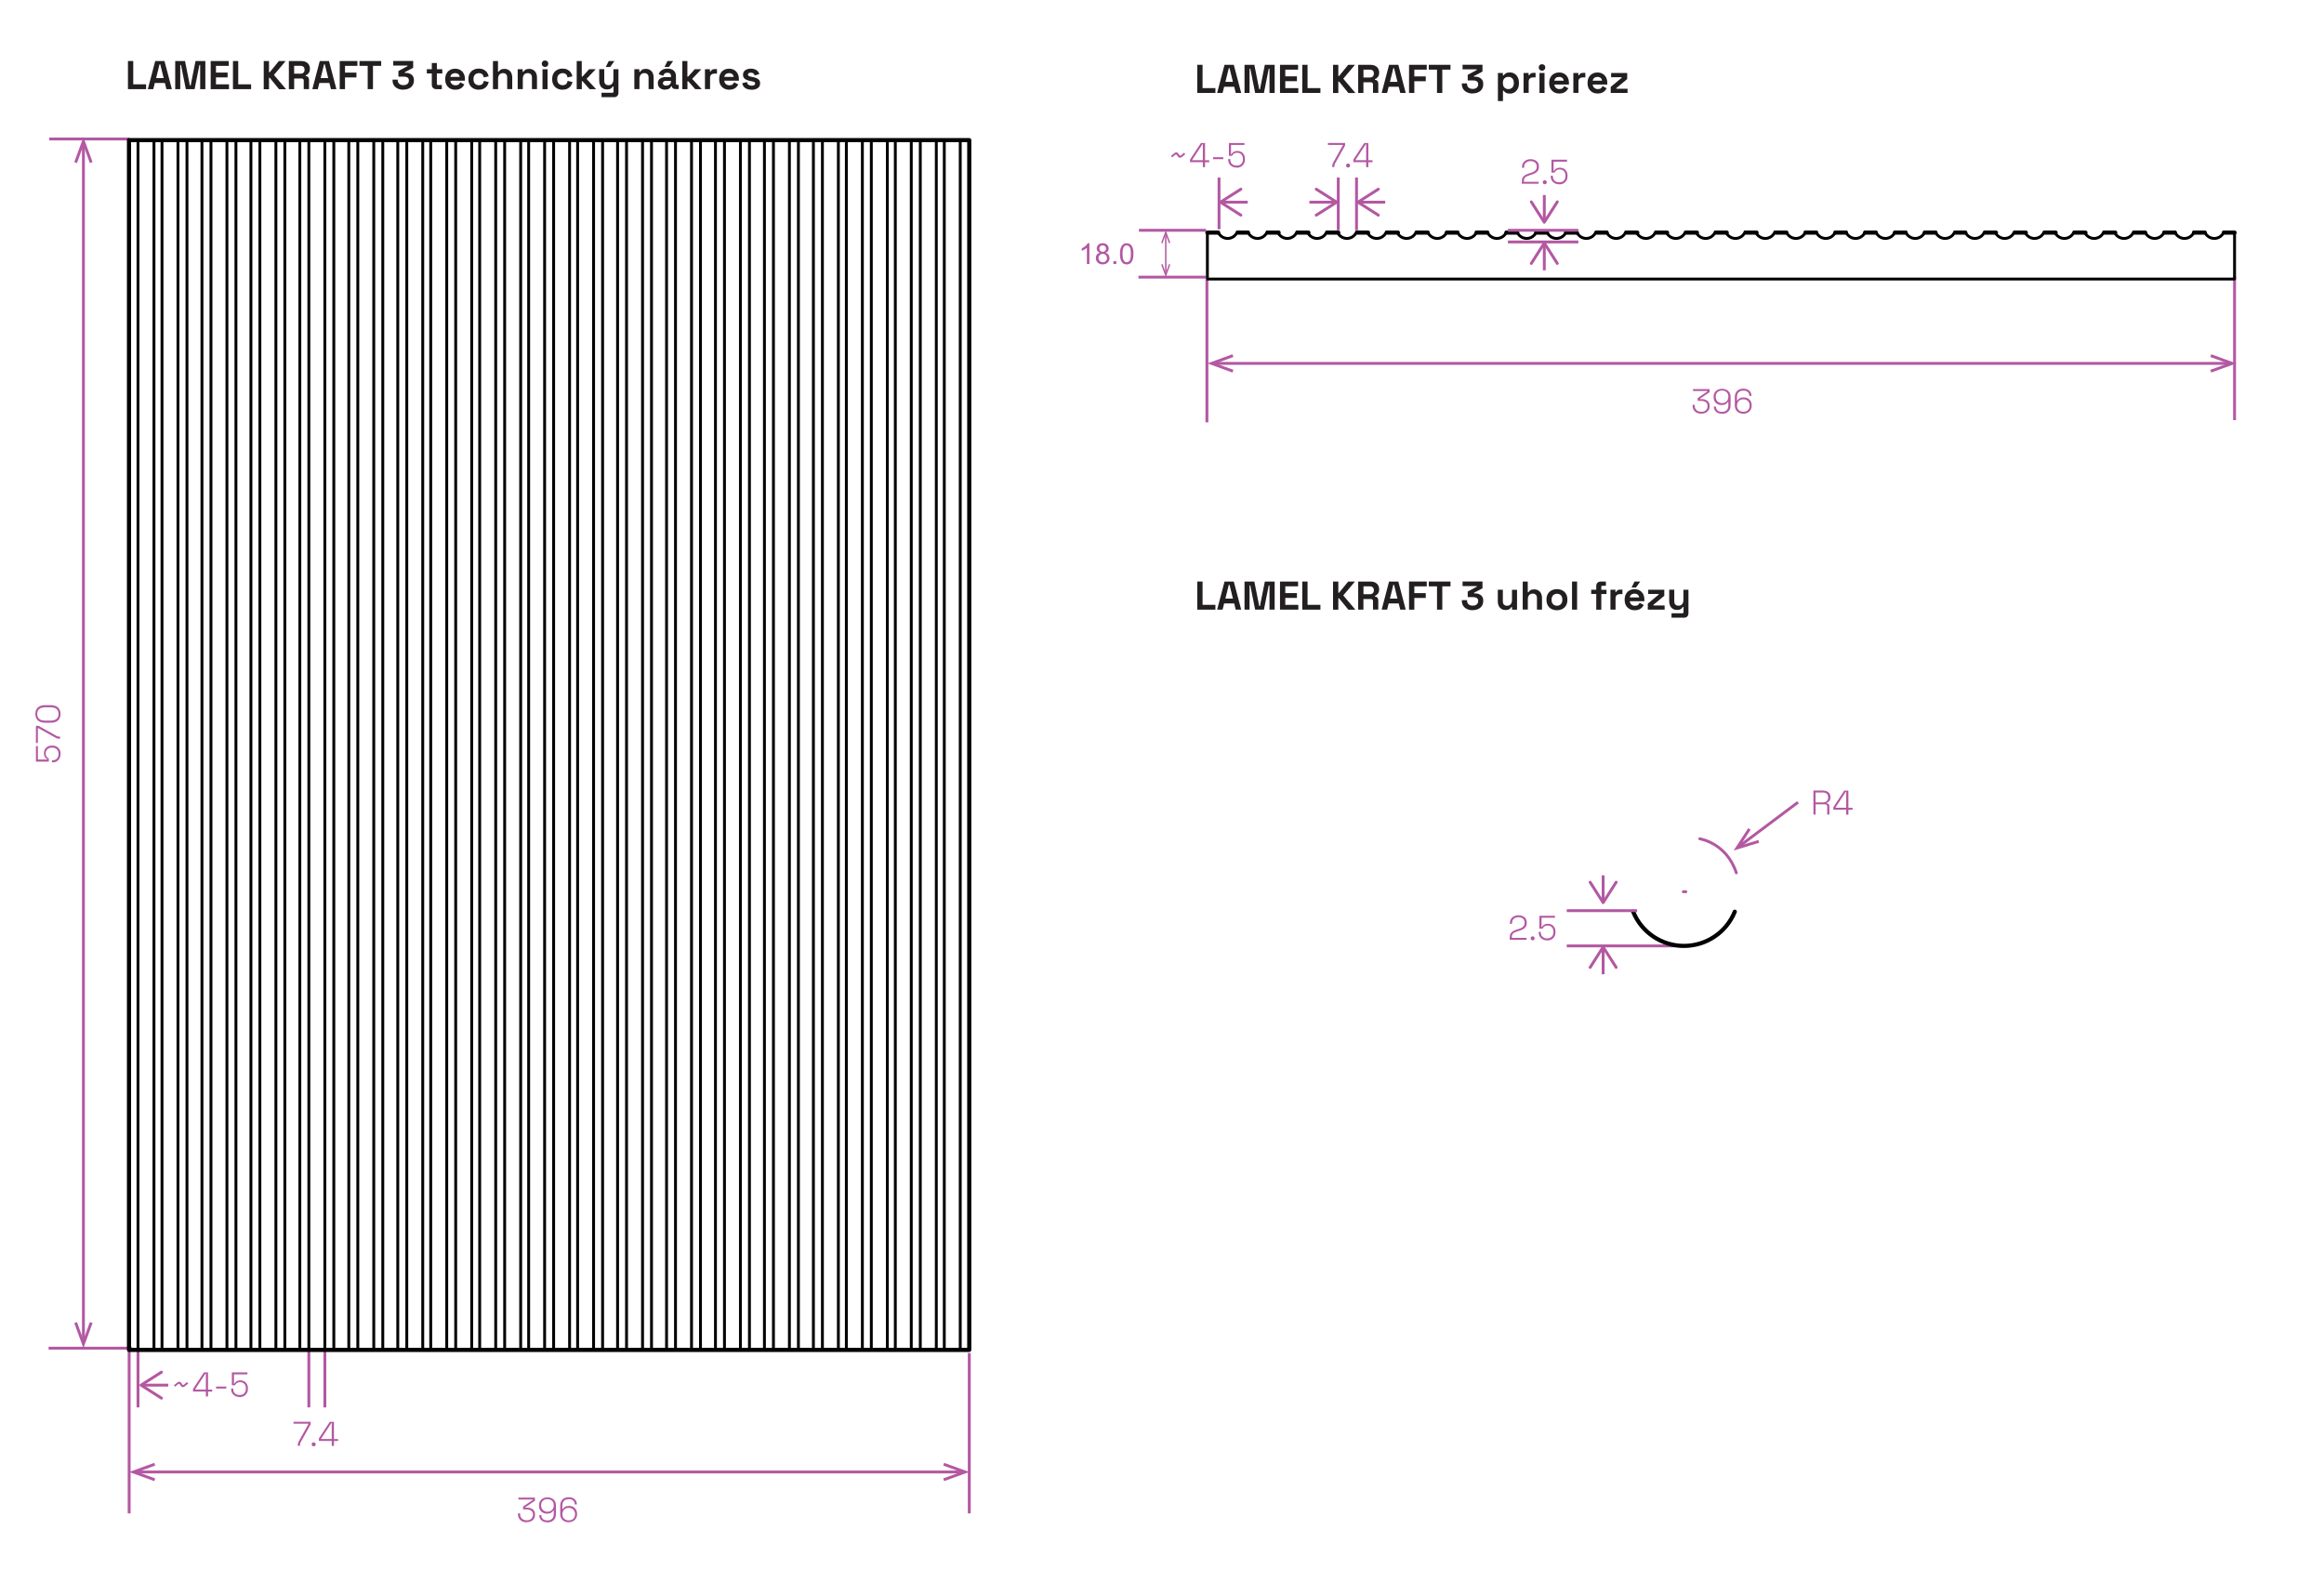 <?xml version="1.0" encoding="UTF-8"?>
<svg xmlns="http://www.w3.org/2000/svg" id="Layer_1" data-name="Layer 1" viewBox="0 0 404.83 273.35">
  <defs>
    <style>
      .cls-1 {
        stroke-width: .72px;
      }

      .cls-1, .cls-2, .cls-3 {
        stroke-linecap: round;
      }

      .cls-1, .cls-2, .cls-3, .cls-4, .cls-5 {
        fill: none;
      }

      .cls-1, .cls-3 {
        stroke: #000;
        stroke-linejoin: round;
      }

      .cls-6 {
        fill: #b358a2;
      }

      .cls-7 {
        fill: #231f20;
      }

      .cls-2, .cls-3, .cls-5 {
        stroke-width: .5px;
      }

      .cls-2, .cls-4, .cls-5 {
        stroke: #b358a2;
        stroke-miterlimit: 10;
      }

      .cls-4 {
        stroke-width: .25px;
      }
    </style>
  </defs>
  <g>
    <line class="cls-5" x1="313.2" y1="139.77" x2="303.12" y2="147.32"></line>
    <polygon class="cls-6" points="304.53 144.28 304.95 144.55 303.16 147.29 306.3 146.34 306.44 146.82 301.99 148.17 304.53 144.28"></polygon>
  </g>
  <g>
    <path class="cls-6" d="M315.89,141.92v-4.2h1.64c.26,0,.49,.04,.69,.13,.2,.09,.35,.22,.47,.38,.11,.17,.17,.37,.17,.6v.06c0,.28-.07,.51-.2,.67-.14,.16-.3,.27-.48,.32v.07c.14,0,.26,.05,.35,.13,.1,.08,.14,.22,.14,.4v1.43h-.38v-1.39c0-.26-.14-.4-.42-.4h-1.6v1.78h-.38Zm.38-2.13h1.22c.31,0,.55-.07,.72-.22,.17-.15,.25-.36,.25-.63v-.03c0-.27-.08-.48-.25-.63-.17-.15-.41-.22-.73-.22h-1.22v1.72Z"></path>
    <path class="cls-6" d="M321.6,141.92v-.86h-2.24v-.44l1.9-2.89h.72v3h.73v.34h-.73v.86h-.37Zm-1.85-1.2h1.85v-2.78h-.07l-1.78,2.72v.06Z"></path>
  </g>
  <g>
    <path class="cls-7" d="M208.56,16.19v-4.9h.92v4.06h2.24v.84h-3.16Z"></path>
    <path class="cls-7" d="M212.02,16.19l1.29-4.9h1.61l1.29,4.9h-.95l-.27-1.08h-1.75l-.27,1.08h-.95Zm1.43-1.93h1.32l-.59-2.39h-.13l-.59,2.39Z"></path>
    <path class="cls-7" d="M216.79,16.19v-4.9h1.71l.85,4.27h.13l.85-4.27h1.71v4.9h-.9v-4.22h-.13l-.84,4.22h-1.53l-.84-4.22h-.13v4.22h-.9Z"></path>
    <path class="cls-7" d="M222.97,16.19v-4.9h3.15v.84h-2.23v1.17h2.03v.84h-2.03v1.21h2.27v.84h-3.19Z"></path>
    <path class="cls-7" d="M226.85,16.19v-4.9h.92v4.06h2.24v.84h-3.16Z"></path>
    <path class="cls-7" d="M232.21,16.19v-4.9h.92v1.95h.13l1.59-1.95h1.18l-2.04,2.42,2.11,2.49h-1.22l-1.62-1.99h-.13v1.99h-.92Z"></path>
    <path class="cls-7" d="M236.59,16.19v-4.9h2.13c.31,0,.58,.05,.8,.16s.41,.26,.53,.46,.19,.43,.19,.69v.08c0,.29-.07,.53-.21,.71-.14,.18-.31,.32-.52,.4v.13c.19,0,.33,.07,.43,.19,.1,.12,.15,.28,.15,.47v1.6h-.92v-1.47c0-.11-.03-.2-.09-.27-.06-.07-.16-.1-.29-.1h-1.29v1.85h-.92Zm.92-2.69h1.11c.22,0,.39-.06,.51-.18,.12-.12,.19-.28,.19-.47v-.07c0-.2-.06-.35-.18-.47s-.29-.18-.52-.18h-1.11v1.37Z"></path>
    <path class="cls-7" d="M240.68,16.19l1.29-4.9h1.61l1.29,4.9h-.95l-.27-1.08h-1.75l-.27,1.08h-.95Zm1.43-1.93h1.32l-.59-2.39h-.13l-.59,2.39Z"></path>
    <path class="cls-7" d="M245.45,16.19v-4.9h3.08v.84h-2.16v1.18h1.99v.84h-1.99v2.04h-.92Z"></path>
    <path class="cls-7" d="M250.32,16.19v-4.06h-1.43v-.84h3.78v.84h-1.43v4.06h-.92Z"></path>
    <path class="cls-7" d="M256.54,16.29c-.37,0-.7-.07-.98-.2-.28-.13-.51-.32-.67-.56s-.24-.54-.24-.87v-.13h.9v.1c0,.26,.09,.47,.27,.63,.18,.16,.42,.23,.72,.23s.54-.07,.7-.22c.17-.14,.25-.33,.25-.55v-.07c0-.22-.08-.39-.24-.49-.16-.1-.36-.15-.6-.15h-.98v-.98l1.58-.84v-.11h-2.48v-.8h3.47v1.19l-1.48,.78v.11h.26c.22,0,.43,.04,.64,.13,.21,.09,.38,.22,.51,.41,.14,.18,.2,.42,.2,.72v.08c0,.32-.08,.59-.23,.83-.15,.24-.37,.42-.65,.55-.28,.13-.6,.19-.97,.19Z"></path>
    <path class="cls-7" d="M260.93,17.59v-4.87h.87v.42h.13c.08-.14,.2-.26,.37-.36,.17-.11,.41-.16,.72-.16,.28,0,.54,.07,.78,.21,.24,.14,.43,.34,.57,.61,.15,.27,.22,.59,.22,.97v.11c0,.38-.07,.7-.22,.97-.14,.27-.34,.47-.57,.61-.24,.14-.5,.21-.78,.21-.31,0-.55-.05-.72-.16-.17-.1-.29-.22-.36-.34h-.13v1.8h-.88Zm1.82-2.07c.28,0,.5-.09,.68-.26,.18-.17,.27-.43,.27-.77v-.07c0-.34-.09-.59-.27-.77-.18-.18-.41-.26-.68-.26s-.5,.09-.68,.26c-.18,.17-.27,.43-.27,.77v.07c0,.34,.09,.59,.27,.77,.18,.17,.41,.26,.68,.26Z"></path>
    <path class="cls-7" d="M265.4,16.19v-3.47h.87v.39h.13c.05-.14,.14-.24,.25-.31,.12-.07,.26-.1,.42-.1h.42v.78h-.43c-.22,0-.41,.06-.55,.18s-.22,.3-.22,.55v1.97h-.88Z"></path>
    <path class="cls-7" d="M268.61,12.31c-.16,0-.29-.05-.4-.15s-.17-.24-.17-.41,.06-.3,.17-.41,.24-.15,.4-.15,.3,.05,.41,.15,.16,.24,.16,.41-.05,.3-.16,.41-.24,.15-.41,.15Zm-.44,3.88v-3.47h.88v3.47h-.88Z"></path>
    <path class="cls-7" d="M271.62,16.29c-.35,0-.65-.07-.91-.22-.26-.15-.47-.36-.62-.62-.15-.27-.22-.58-.22-.95v-.08c0-.36,.07-.68,.22-.95s.35-.48,.61-.62c.26-.15,.56-.22,.91-.22s.64,.08,.89,.23c.25,.15,.45,.36,.59,.63,.14,.27,.21,.58,.21,.93v.3h-2.53c0,.24,.1,.43,.27,.58,.17,.15,.37,.22,.62,.22s.43-.05,.55-.16c.12-.11,.21-.23,.27-.36l.72,.38c-.07,.12-.16,.25-.28,.4-.12,.14-.29,.26-.49,.36-.21,.1-.47,.15-.78,.15Zm-.85-2.23h1.62c-.02-.2-.1-.36-.24-.48-.14-.12-.33-.18-.56-.18s-.43,.06-.57,.18-.23,.28-.26,.48Z"></path>
    <path class="cls-7" d="M274.07,16.19v-3.47h.87v.39h.13c.05-.14,.14-.24,.25-.31,.12-.07,.26-.1,.42-.1h.42v.78h-.43c-.22,0-.41,.06-.55,.18s-.22,.3-.22,.55v1.97h-.88Z"></path>
    <path class="cls-7" d="M278.3,16.29c-.34,0-.65-.07-.91-.22-.26-.15-.47-.36-.62-.62-.15-.27-.22-.58-.22-.95v-.08c0-.36,.07-.68,.22-.95s.35-.48,.61-.62c.26-.15,.56-.22,.91-.22s.64,.08,.89,.23c.25,.15,.45,.36,.59,.63,.14,.27,.21,.58,.21,.93v.3h-2.53c0,.24,.1,.43,.27,.58,.17,.15,.37,.22,.62,.22s.43-.05,.55-.16c.12-.11,.21-.23,.27-.36l.72,.38c-.07,.12-.16,.25-.28,.4-.12,.14-.29,.26-.49,.36-.21,.1-.47,.15-.78,.15Zm-.85-2.23h1.62c-.02-.2-.1-.36-.24-.48s-.33-.18-.56-.18-.43,.06-.57,.18c-.14,.12-.23,.28-.26,.48Z"></path>
    <path class="cls-7" d="M280.58,16.19v-1.05l1.9-1.58v-.11h-1.83v-.73h2.8v1.05l-1.9,1.58v.11h1.96v.73h-2.93Z"></path>
  </g>
  <g>
    <path class="cls-7" d="M208.56,106.21v-4.9h.92v4.06h2.24v.84h-3.16Z"></path>
    <path class="cls-7" d="M212.02,106.21l1.29-4.9h1.61l1.29,4.9h-.95l-.27-1.08h-1.75l-.27,1.08h-.95Zm1.43-1.93h1.32l-.59-2.39h-.13l-.59,2.39Z"></path>
    <path class="cls-7" d="M216.79,106.21v-4.9h1.71l.85,4.27h.13l.85-4.27h1.71v4.9h-.9v-4.22h-.13l-.84,4.22h-1.53l-.84-4.22h-.13v4.22h-.9Z"></path>
    <path class="cls-7" d="M222.97,106.21v-4.9h3.15v.84h-2.23v1.17h2.03v.84h-2.03v1.21h2.27v.84h-3.19Z"></path>
    <path class="cls-7" d="M226.85,106.21v-4.9h.92v4.06h2.24v.84h-3.16Z"></path>
    <path class="cls-7" d="M232.21,106.21v-4.9h.92v1.95h.13l1.59-1.95h1.18l-2.04,2.42,2.11,2.49h-1.22l-1.62-1.99h-.13v1.99h-.92Z"></path>
    <path class="cls-7" d="M236.59,106.21v-4.9h2.13c.31,0,.58,.05,.8,.16s.41,.26,.53,.46,.19,.43,.19,.69v.08c0,.29-.07,.53-.21,.71-.14,.18-.31,.32-.52,.4v.13c.19,0,.33,.07,.43,.19,.1,.12,.15,.28,.15,.47v1.6h-.92v-1.47c0-.11-.03-.2-.09-.27-.06-.07-.16-.1-.29-.1h-1.29v1.85h-.92Zm.92-2.69h1.11c.22,0,.39-.06,.51-.18,.12-.12,.19-.28,.19-.47v-.07c0-.2-.06-.35-.18-.47s-.29-.18-.52-.18h-1.11v1.37Z"></path>
    <path class="cls-7" d="M240.68,106.21l1.29-4.9h1.61l1.29,4.9h-.95l-.27-1.08h-1.75l-.27,1.08h-.95Zm1.43-1.93h1.32l-.59-2.39h-.13l-.59,2.39Z"></path>
    <path class="cls-7" d="M245.45,106.21v-4.9h3.08v.84h-2.16v1.18h1.99v.84h-1.99v2.04h-.92Z"></path>
    <path class="cls-7" d="M250.32,106.21v-4.06h-1.43v-.84h3.78v.84h-1.43v4.06h-.92Z"></path>
    <path class="cls-7" d="M256.54,106.31c-.37,0-.7-.07-.98-.2-.28-.13-.51-.32-.67-.56s-.24-.54-.24-.87v-.13h.9v.1c0,.26,.09,.47,.27,.63,.18,.16,.42,.23,.72,.23s.54-.07,.7-.22c.17-.14,.25-.33,.25-.55v-.07c0-.22-.08-.39-.24-.49-.16-.1-.36-.15-.6-.15h-.98v-.98l1.58-.84v-.11h-2.48v-.8h3.47v1.19l-1.48,.78v.11h.26c.22,0,.43,.04,.64,.13,.21,.09,.38,.22,.51,.41,.14,.18,.2,.42,.2,.72v.08c0,.32-.08,.59-.23,.83-.15,.24-.37,.42-.65,.55-.28,.13-.6,.19-.97,.19Z"></path>
    <path class="cls-7" d="M262.26,106.27c-.27,0-.51-.06-.71-.19-.2-.12-.36-.29-.47-.51-.11-.22-.17-.47-.17-.76v-2.07h.88v2c0,.26,.06,.46,.19,.59,.13,.13,.31,.2,.55,.2,.27,0,.48-.09,.63-.27s.22-.43,.22-.75v-1.76h.88v3.47h-.87v-.46h-.13c-.06,.12-.16,.23-.31,.34-.15,.11-.39,.17-.7,.17Z"></path>
    <path class="cls-7" d="M265.25,106.21v-4.9h.88v1.86h.13c.06-.11,.16-.22,.31-.33,.15-.11,.38-.16,.69-.16,.27,0,.51,.06,.71,.19,.2,.12,.36,.29,.47,.51,.11,.22,.17,.47,.17,.76v2.07h-.88v-2c0-.26-.06-.46-.19-.59-.13-.13-.31-.2-.55-.2-.27,0-.48,.09-.63,.27s-.22,.43-.22,.75v1.76h-.88Z"></path>
    <path class="cls-7" d="M271.21,106.31c-.35,0-.66-.07-.93-.21-.28-.14-.49-.34-.65-.61-.16-.27-.24-.59-.24-.96v-.11c0-.37,.08-.69,.24-.96,.16-.27,.38-.47,.65-.61,.28-.14,.59-.21,.93-.21s.66,.07,.93,.21c.28,.14,.49,.34,.65,.61,.16,.27,.24,.59,.24,.96v.11c0,.37-.08,.69-.24,.96-.16,.27-.38,.47-.65,.61-.28,.14-.59,.21-.93,.21Zm0-.78c.27,0,.49-.09,.67-.26,.18-.17,.27-.43,.27-.75v-.07c0-.33-.09-.58-.26-.75-.17-.17-.4-.26-.67-.26s-.5,.09-.67,.26c-.18,.17-.27,.43-.27,.75v.07c0,.33,.09,.58,.27,.75,.18,.17,.4,.26,.67,.26Z"></path>
    <path class="cls-7" d="M273.84,106.21v-4.9h.88v4.9h-.88Z"></path>
    <path class="cls-7" d="M278.06,106.21v-2.74h-.88v-.73h.88v-.64c0-.24,.07-.43,.21-.57,.14-.14,.33-.21,.56-.21h.91v.73h-.6c-.13,0-.2,.07-.2,.21v.49h.91v.73h-.91v2.74h-.88Z"></path>
    <path class="cls-7" d="M280.53,106.21v-3.47h.87v.39h.13c.05-.14,.14-.24,.25-.31,.12-.07,.26-.1,.42-.1h.42v.78h-.43c-.22,0-.41,.06-.55,.18s-.22,.3-.22,.55v1.97h-.88Z"></path>
    <path class="cls-7" d="M284.76,106.31c-.34,0-.65-.07-.91-.22-.26-.15-.47-.36-.62-.62-.15-.27-.22-.58-.22-.95v-.08c0-.36,.07-.68,.22-.95s.35-.48,.61-.62c.26-.15,.56-.22,.91-.22s.64,.08,.89,.23c.25,.15,.45,.36,.59,.63,.14,.27,.21,.58,.21,.93v.3h-2.53c0,.24,.1,.43,.27,.58,.17,.15,.37,.22,.62,.22s.43-.05,.55-.16c.12-.11,.21-.23,.27-.36l.72,.38c-.07,.12-.16,.25-.28,.4-.12,.14-.29,.26-.49,.36-.21,.1-.47,.15-.78,.15Zm-.85-2.23h1.62c-.02-.2-.1-.36-.24-.48s-.33-.18-.56-.18-.43,.06-.57,.18c-.14,.12-.23,.28-.26,.48Zm.3-1.73l.52-1.04h.99l-.74,1.04h-.77Z"></path>
    <path class="cls-7" d="M287.04,106.21v-1.05l1.9-1.58v-.11h-1.83v-.73h2.8v1.05l-1.9,1.58v.11h1.96v.73h-2.93Z"></path>
    <path class="cls-7" d="M291.17,107.61v-.77h1.89c.13,0,.2-.07,.2-.21v-.88h-.13c-.06,.12-.16,.23-.31,.34-.15,.11-.39,.17-.7,.17-.27,0-.51-.06-.71-.19-.2-.12-.36-.29-.47-.51-.11-.22-.17-.47-.17-.76v-2.07h.88v2c0,.26,.06,.46,.19,.59,.13,.13,.31,.2,.55,.2,.27,0,.48-.09,.63-.27s.22-.43,.22-.75v-1.76h.88v4.09c0,.24-.07,.43-.21,.57s-.33,.21-.56,.21h-2.18Z"></path>
  </g>
  <g>
    <path class="cls-7" d="M22.29,15.53v-4.9h.92v4.06h2.24v.84h-3.16Z"></path>
    <path class="cls-7" d="M25.75,15.53l1.29-4.9h1.61l1.29,4.9h-.95l-.27-1.08h-1.75l-.27,1.08h-.95Zm1.44-1.93h1.32l-.59-2.39h-.13l-.59,2.39Z"></path>
    <path class="cls-7" d="M30.52,15.53v-4.9h1.71l.85,4.27h.13l.85-4.27h1.71v4.9h-.9v-4.22h-.13l-.84,4.22h-1.53l-.84-4.22h-.13v4.22h-.9Z"></path>
    <path class="cls-7" d="M36.7,15.53v-4.9h3.15v.84h-2.23v1.17h2.03v.84h-2.03v1.21h2.27v.84h-3.19Z"></path>
    <path class="cls-7" d="M40.58,15.53v-4.9h.92v4.06h2.24v.84h-3.16Z"></path>
    <path class="cls-7" d="M45.94,15.53v-4.9h.92v1.95h.13l1.59-1.95h1.18l-2.04,2.42,2.11,2.49h-1.22l-1.62-1.99h-.13v1.99h-.92Z"></path>
    <path class="cls-7" d="M50.32,15.53v-4.9h2.13c.31,0,.58,.05,.81,.16s.41,.26,.53,.46c.13,.2,.19,.43,.19,.69v.08c0,.29-.07,.53-.21,.71s-.31,.32-.52,.4v.13c.19,0,.33,.07,.43,.19s.15,.28,.15,.47v1.6h-.92v-1.47c0-.11-.03-.2-.09-.27s-.16-.1-.29-.1h-1.29v1.85h-.92Zm.92-2.69h1.11c.22,0,.39-.06,.51-.18,.12-.12,.19-.28,.19-.47v-.07c0-.2-.06-.35-.18-.47-.12-.12-.29-.18-.52-.18h-1.11v1.37Z"></path>
    <path class="cls-7" d="M54.41,15.53l1.29-4.9h1.61l1.29,4.9h-.95l-.27-1.08h-1.75l-.27,1.08h-.95Zm1.44-1.93h1.32l-.59-2.39h-.13l-.59,2.39Z"></path>
    <path class="cls-7" d="M59.18,15.53v-4.9h3.08v.84h-2.16v1.18h1.99v.84h-1.99v2.04h-.92Z"></path>
    <path class="cls-7" d="M64.05,15.53v-4.06h-1.43v-.84h3.78v.84h-1.43v4.06h-.92Z"></path>
    <path class="cls-7" d="M70.27,15.63c-.37,0-.7-.07-.98-.2-.29-.13-.51-.32-.67-.56s-.24-.54-.24-.87v-.13h.9v.1c0,.26,.09,.47,.27,.63s.42,.23,.72,.23,.54-.07,.7-.22c.17-.14,.25-.33,.25-.55v-.07c0-.22-.08-.39-.24-.49s-.36-.15-.6-.15h-.98v-.98l1.58-.84v-.11h-2.48v-.8h3.47v1.19l-1.48,.78v.11h.26c.22,0,.43,.04,.64,.13,.21,.09,.38,.22,.51,.41,.13,.18,.2,.42,.2,.72v.08c0,.32-.08,.59-.23,.83s-.37,.42-.65,.55c-.28,.13-.6,.19-.97,.19Z"></path>
    <path class="cls-7" d="M75.99,15.53c-.23,0-.41-.07-.56-.21-.14-.14-.21-.33-.21-.57v-1.96h-.87v-.73h.87v-1.08h.88v1.08h.95v.73h-.95v1.81c0,.14,.07,.21,.2,.21h.67v.73h-.98Z"></path>
    <path class="cls-7" d="M79.31,15.63c-.35,0-.65-.07-.91-.22-.26-.15-.47-.36-.62-.62-.15-.27-.22-.58-.22-.95v-.08c0-.36,.07-.68,.22-.95s.35-.48,.61-.62c.26-.15,.56-.22,.91-.22s.64,.08,.89,.23c.25,.15,.45,.36,.59,.63,.14,.27,.21,.58,.21,.93v.3h-2.53c0,.24,.1,.43,.27,.58,.17,.15,.37,.22,.62,.22s.43-.05,.55-.16c.12-.11,.21-.23,.27-.36l.72,.38c-.07,.12-.16,.25-.28,.4-.12,.14-.29,.26-.49,.36-.21,.1-.47,.15-.78,.15Zm-.85-2.23h1.62c-.02-.2-.1-.36-.24-.48-.14-.12-.33-.18-.56-.18s-.43,.06-.57,.18-.23,.28-.26,.48Z"></path>
    <path class="cls-7" d="M83.4,15.63c-.34,0-.64-.07-.91-.21-.27-.14-.49-.34-.65-.61-.16-.27-.24-.59-.24-.97v-.1c0-.38,.08-.7,.24-.97,.16-.27,.37-.47,.65-.61,.27-.14,.58-.21,.91-.21s.62,.06,.85,.18c.24,.12,.43,.28,.58,.48,.15,.2,.24,.43,.29,.69l-.85,.18c-.03-.21-.11-.39-.25-.53s-.34-.21-.6-.21-.49,.09-.67,.26c-.18,.17-.27,.42-.27,.76v.07c0,.33,.09,.58,.27,.75s.4,.26,.67,.26,.47-.07,.61-.21,.22-.32,.26-.54l.85,.2c-.06,.25-.16,.47-.31,.68s-.34,.36-.58,.48c-.24,.12-.52,.17-.85,.17Z"></path>
    <path class="cls-7" d="M85.87,15.53v-4.9h.88v1.86h.13c.06-.11,.16-.22,.31-.33,.15-.11,.38-.16,.69-.16,.27,0,.51,.06,.71,.19,.2,.12,.36,.29,.47,.51,.11,.22,.17,.47,.17,.76v2.07h-.88v-2c0-.26-.06-.46-.19-.59-.13-.13-.31-.2-.55-.2-.27,0-.48,.09-.63,.27s-.22,.43-.22,.75v1.76h-.88Z"></path>
    <path class="cls-7" d="M90.18,15.53v-3.47h.87v.46h.13c.06-.12,.16-.24,.31-.35,.15-.11,.39-.17,.7-.17,.27,0,.51,.06,.71,.19,.2,.12,.36,.29,.47,.51,.11,.22,.17,.47,.17,.76v2.07h-.88v-2c0-.26-.06-.46-.19-.59-.13-.13-.31-.2-.55-.2-.27,0-.48,.09-.63,.27-.15,.18-.22,.43-.22,.75v1.76h-.88Z"></path>
    <path class="cls-7" d="M94.94,11.66c-.16,0-.29-.05-.4-.15s-.17-.24-.17-.41,.06-.3,.17-.41,.24-.15,.4-.15,.3,.05,.41,.15,.16,.24,.16,.41-.05,.3-.16,.41-.24,.15-.41,.15Zm-.44,3.88v-3.47h.88v3.47h-.88Z"></path>
    <path class="cls-7" d="M97.99,15.63c-.34,0-.64-.07-.91-.21-.27-.14-.49-.34-.65-.61-.16-.27-.24-.59-.24-.97v-.1c0-.38,.08-.7,.24-.97,.16-.27,.37-.47,.65-.61,.27-.14,.58-.21,.91-.21s.62,.06,.85,.18c.24,.12,.43,.28,.58,.48,.15,.2,.24,.43,.29,.69l-.85,.18c-.03-.21-.11-.39-.25-.53s-.34-.21-.6-.21-.49,.09-.67,.26c-.18,.17-.27,.42-.27,.76v.07c0,.33,.09,.58,.27,.75s.4,.26,.67,.26,.47-.07,.61-.21,.22-.32,.26-.54l.85,.2c-.06,.25-.16,.47-.31,.68s-.34,.36-.58,.48c-.24,.12-.52,.17-.85,.17Z"></path>
    <path class="cls-7" d="M100.46,15.53v-4.9h.88v2.71h.13l1.15-1.28h1.15l-1.6,1.68,1.66,1.79h-1.13l-1.22-1.38h-.13v1.38h-.88Z"></path>
    <path class="cls-7" d="M104.78,16.93v-.77h1.89c.13,0,.2-.07,.2-.21v-.88h-.13c-.06,.12-.16,.23-.31,.34-.15,.11-.39,.17-.7,.17-.27,0-.51-.06-.71-.19-.2-.12-.36-.29-.47-.51-.11-.22-.17-.47-.17-.76v-2.07h.88v2c0,.26,.06,.46,.19,.59,.13,.13,.31,.2,.55,.2,.27,0,.48-.09,.63-.27s.22-.43,.22-.75v-1.76h.88v4.09c0,.24-.07,.43-.21,.57s-.33,.21-.56,.21h-2.18Zm.74-5.26l.52-1.04h.99l-.74,1.04h-.77Z"></path>
    <path class="cls-7" d="M110.5,15.53v-3.47h.87v.46h.13c.06-.12,.16-.24,.31-.35,.15-.11,.39-.17,.7-.17,.27,0,.51,.06,.71,.19,.2,.12,.36,.29,.47,.51,.11,.22,.17,.47,.17,.76v2.07h-.88v-2c0-.26-.06-.46-.19-.59-.13-.13-.31-.2-.55-.2-.27,0-.48,.09-.63,.27-.15,.18-.22,.43-.22,.75v1.76h-.88Z"></path>
    <path class="cls-7" d="M115.89,15.63c-.25,0-.47-.04-.67-.13-.2-.09-.35-.21-.46-.38-.11-.17-.17-.37-.17-.61,0-.36,.13-.63,.38-.81,.25-.18,.57-.27,.97-.27h.95v-.2c0-.16-.05-.3-.15-.4-.1-.11-.27-.16-.49-.16s-.38,.05-.49,.15c-.11,.1-.18,.23-.21,.39l-.81-.27c.06-.18,.15-.34,.27-.49,.12-.15,.29-.27,.5-.36,.21-.09,.46-.14,.76-.14,.46,0,.82,.11,1.08,.34,.27,.23,.4,.56,.4,.99v1.29c0,.14,.07,.21,.2,.21h.28v.73h-.59c-.17,0-.32-.04-.43-.13-.11-.08-.17-.2-.17-.34h0s-.13,0-.13,0c-.02,.06-.06,.13-.13,.22-.07,.09-.17,.17-.31,.24-.14,.07-.33,.1-.57,.1Zm.15-.71c.25,0,.45-.07,.61-.21s.23-.32,.23-.55v-.07h-.89c-.16,0-.29,.04-.38,.11-.09,.07-.14,.17-.14,.29s.05,.23,.15,.31c.1,.08,.24,.12,.43,.12Zm-.29-3.25l.52-1.04h.99l-.74,1.04h-.77Z"></path>
    <path class="cls-7" d="M118.86,15.53v-4.9h.88v2.71h.13l1.15-1.28h1.15l-1.6,1.68,1.66,1.79h-1.13l-1.22-1.38h-.13v1.38h-.88Z"></path>
    <path class="cls-7" d="M122.8,15.53v-3.47h.87v.39h.13c.05-.14,.14-.24,.25-.31,.12-.07,.26-.1,.42-.1h.42v.78h-.43c-.22,0-.41,.06-.55,.18s-.22,.3-.22,.55v1.97h-.88Z"></path>
    <path class="cls-7" d="M127.03,15.63c-.34,0-.65-.07-.91-.22-.26-.15-.47-.36-.62-.62-.15-.27-.22-.58-.22-.95v-.08c0-.36,.07-.68,.22-.95s.35-.48,.61-.62c.26-.15,.56-.22,.91-.22s.64,.08,.89,.23c.25,.15,.45,.36,.59,.63,.14,.27,.21,.58,.21,.93v.3h-2.53c0,.24,.1,.43,.27,.58,.17,.15,.37,.22,.62,.22s.43-.05,.55-.16c.12-.11,.21-.23,.27-.36l.72,.38c-.07,.12-.16,.25-.28,.4-.12,.14-.29,.26-.49,.36-.21,.1-.47,.15-.78,.15Zm-.85-2.23h1.62c-.02-.2-.1-.36-.24-.48s-.33-.18-.56-.18-.43,.06-.57,.18c-.14,.12-.23,.28-.26,.48Z"></path>
    <path class="cls-7" d="M130.93,15.63c-.45,0-.82-.1-1.11-.29-.29-.2-.46-.48-.52-.84l.81-.21c.05,.24,.15,.41,.3,.5,.15,.09,.33,.14,.53,.14s.36-.04,.46-.11c.1-.07,.15-.16,.15-.27s-.05-.19-.14-.25c-.09-.06-.24-.11-.45-.14l-.2-.04c-.24-.05-.46-.11-.67-.19-.2-.08-.36-.19-.48-.34-.12-.14-.18-.33-.18-.56,0-.35,.13-.61,.38-.79,.25-.18,.58-.28,.99-.28,.39,0,.71,.09,.97,.26,.26,.17,.42,.4,.5,.68l-.82,.25c-.04-.18-.11-.3-.23-.38-.11-.08-.25-.11-.42-.11s-.3,.03-.38,.09c-.09,.06-.13,.14-.13,.24,0,.11,.05,.2,.14,.25,.09,.05,.22,.09,.38,.12l.2,.04c.26,.05,.5,.11,.71,.19s.38,.19,.5,.33c.12,.14,.19,.33,.19,.58,0,.36-.13,.65-.4,.84s-.62,.3-1.06,.3Z"></path>
  </g>
  <g>
    <line class="cls-5" x1="29.32" y1="241.31" x2="24.93" y2="241.31"></line>
    <path class="cls-6" d="M28.34,238.91c.07,.12,.04,.27-.08,.35l-3.23,2.05,3.23,2.05c.12,.07,.15,.23,.08,.35-.07,.12-.23,.15-.35,.08l-3.56-2.27c-.07-.05-.12-.13-.12-.21s.04-.17,.12-.21l3.56-2.27s.09-.04,.13-.04c.08,0,.16,.04,.21,.12Z"></path>
  </g>
  <g>
    <line class="cls-5" x1="241.3" y1="35.22" x2="236.9" y2="35.22"></line>
    <path class="cls-6" d="M240.32,32.82c.07,.12,.04,.27-.08,.35l-3.23,2.05,3.23,2.05c.12,.07,.15,.23,.08,.35s-.23,.15-.35,.08l-3.56-2.27c-.07-.05-.12-.13-.12-.21s.04-.17,.12-.21l3.56-2.27s.09-.04,.13-.04c.08,0,.16,.04,.21,.12Z"></path>
  </g>
  <g>
    <line class="cls-5" x1="228.09" y1="35.22" x2="232.49" y2="35.22"></line>
    <path class="cls-6" d="M229.07,37.62c-.07-.12-.04-.27,.08-.35l3.23-2.05-3.23-2.05c-.12-.07-.15-.23-.08-.35s.23-.15,.35-.08l3.56,2.27c.07,.05,.12,.13,.12,.21s-.04,.17-.12,.21l-3.56,2.27s-.09,.04-.13,.04c-.08,0-.16-.04-.21-.12Z"></path>
  </g>
  <line class="cls-5" x1="233.12" y1="30.93" x2="233.12" y2="40.12"></line>
  <line class="cls-5" x1="236.3" y1="30.93" x2="236.3" y2="40.12"></line>
  <g>
    <path class="cls-6" d="M232.07,29.11v-.14c0-.14,.01-.25,.04-.34,.02-.09,.07-.2,.14-.33l1.67-3v-.05h-2.6v-.34h2.99v.44l-1.75,3.14c-.04,.08-.08,.15-.09,.22-.02,.07-.03,.15-.03,.26v.14h-.37Z"></path>
    <path class="cls-6" d="M234.83,29.19c-.1,0-.18-.03-.25-.1s-.1-.15-.1-.25,.03-.18,.1-.25c.06-.06,.15-.1,.25-.1s.18,.03,.25,.1,.1,.15,.1,.25-.03,.18-.1,.25c-.06,.06-.15,.1-.25,.1Z"></path>
    <path class="cls-6" d="M237.98,29.11v-.86h-2.24v-.44l1.9-2.89h.72v3h.73v.34h-.73v.86h-.37Zm-1.85-1.2h1.85v-2.78h-.07l-1.78,2.72v.06Z"></path>
  </g>
  <g>
    <path class="cls-6" d="M262.99,163.74v-.41c0-.3,.05-.54,.16-.71s.26-.31,.45-.42c.19-.1,.42-.2,.69-.28l.3-.1c.2-.06,.37-.13,.52-.22s.27-.2,.35-.33,.13-.31,.13-.52v-.02c0-.29-.1-.52-.3-.69s-.46-.25-.77-.25c-.33,0-.6,.09-.82,.27-.21,.18-.32,.45-.32,.81v.08h-.36v-.08c0-.3,.06-.56,.19-.77s.31-.37,.53-.48c.23-.11,.48-.17,.77-.17s.54,.05,.76,.16c.22,.11,.39,.25,.51,.44,.12,.19,.18,.41,.18,.66v.05c0,.27-.05,.5-.16,.67-.11,.17-.26,.32-.45,.43-.19,.11-.42,.21-.68,.29l-.3,.09c-.22,.07-.4,.14-.55,.21-.15,.07-.26,.17-.34,.29-.08,.12-.12,.29-.12,.51v.14h2.56v.34h-2.93Z"></path>
    <path class="cls-6" d="M266.98,163.82c-.1,0-.18-.03-.25-.1s-.1-.15-.1-.25,.03-.18,.1-.25c.06-.06,.15-.1,.25-.1s.18,.03,.25,.1,.1,.15,.1,.25-.03,.18-.1,.25c-.06,.06-.15,.1-.25,.1Z"></path>
    <path class="cls-6" d="M269.49,163.82c-.3,0-.55-.06-.77-.18s-.39-.28-.51-.49-.18-.45-.18-.73v-.08h.37v.06c0,.36,.1,.63,.31,.81,.2,.18,.47,.27,.79,.27,.34,0,.61-.1,.81-.29,.19-.2,.29-.47,.29-.82v-.05c0-.33-.09-.6-.28-.79-.19-.2-.43-.29-.74-.29-.18,0-.32,.03-.44,.09-.12,.06-.21,.13-.27,.21-.07,.08-.12,.16-.16,.24h-.55v-2.24h2.71v.34h-2.34v1.63h.07c.04-.09,.11-.18,.19-.27s.2-.16,.34-.22c.14-.06,.32-.09,.53-.09,.24,0,.46,.06,.66,.17,.2,.11,.35,.28,.47,.49,.12,.21,.17,.46,.17,.75v.06c0,.28-.06,.53-.18,.74-.12,.22-.29,.39-.5,.51-.22,.12-.48,.19-.78,.19Z"></path>
  </g>
  <g>
    <line class="cls-5" x1="279.26" y1="169.73" x2="279.26" y2="165.33"></line>
    <path class="cls-6" d="M281.66,168.75c-.12,.07-.27,.04-.35-.08l-2.05-3.23-2.05,3.23c-.07,.12-.23,.15-.35,.08s-.15-.23-.08-.35l2.27-3.56c.05-.07,.13-.12,.21-.12s.17,.04,.21,.12l2.27,3.56s.04,.09,.04,.13c0,.08-.04,.16-.12,.21Z"></path>
  </g>
  <line class="cls-5" x1="272.92" y1="164.79" x2="293.34" y2="164.79"></line>
  <line class="cls-5" x1="24.04" y1="234.84" x2="24.04" y2="245.19"></line>
  <g>
    <path class="cls-6" d="M30.51,241.59l-.22-.25,.49-.4c.07-.06,.14-.11,.2-.15,.07-.04,.15-.07,.24-.07,.12,0,.2,.03,.27,.1,.06,.06,.12,.15,.19,.25,.04,.06,.07,.12,.1,.15s.07,.06,.12,.06c.04,0,.07,0,.1-.02,.03-.02,.06-.04,.08-.07l.49-.41,.22,.25-.49,.4c-.06,.05-.13,.1-.2,.15s-.15,.07-.24,.07c-.12,0-.21-.03-.27-.1-.06-.06-.12-.15-.19-.25-.04-.06-.07-.11-.1-.15-.03-.04-.07-.06-.13-.06-.04,0-.07,0-.1,.02-.03,.02-.05,.04-.09,.07l-.49,.41Z"></path>
    <path class="cls-6" d="M35.86,243.28v-.86h-2.24v-.44l1.9-2.89h.72v3h.73v.34h-.73v.86h-.37Zm-1.85-1.2h1.85v-2.78h-.07l-1.78,2.72v.06Z"></path>
    <path class="cls-6" d="M37.64,241.9v-.34h1.78v.34h-1.78Z"></path>
    <path class="cls-6" d="M41.72,243.37c-.3,0-.55-.06-.77-.18s-.39-.28-.51-.49-.18-.45-.18-.73v-.08h.37v.06c0,.36,.1,.63,.31,.81,.2,.18,.47,.27,.79,.27,.34,0,.61-.1,.81-.29,.19-.2,.29-.47,.29-.82v-.05c0-.33-.09-.6-.28-.79-.19-.2-.43-.29-.74-.29-.18,0-.32,.03-.44,.09-.12,.06-.21,.13-.27,.21-.07,.08-.12,.16-.16,.24h-.55v-2.24h2.71v.34h-2.34v1.63h.07c.04-.09,.11-.18,.19-.27s.2-.16,.34-.22c.14-.06,.32-.09,.53-.09,.24,0,.46,.06,.66,.17,.2,.11,.35,.28,.47,.49,.12,.21,.17,.46,.17,.75v.06c0,.28-.06,.53-.18,.74-.12,.22-.29,.39-.5,.51-.22,.12-.48,.19-.78,.19Z"></path>
  </g>
  <line class="cls-5" x1="56.59" y1="245.19" x2="56.59" y2="234.84"></line>
  <line class="cls-5" x1="53.8" y1="245.19" x2="53.8" y2="234.84"></line>
  <g>
    <path class="cls-6" d="M51.88,251.89v-.14c0-.14,.01-.25,.04-.34,.02-.09,.07-.2,.14-.33l1.67-3v-.05h-2.6v-.34h2.99v.44l-1.75,3.14c-.04,.08-.08,.15-.09,.22-.02,.07-.03,.15-.03,.26v.14h-.37Z"></path>
    <path class="cls-6" d="M54.64,251.97c-.1,0-.18-.03-.25-.1s-.1-.15-.1-.25,.03-.18,.1-.25c.06-.06,.15-.1,.25-.1s.18,.03,.25,.1,.1,.15,.1,.25-.03,.18-.1,.25c-.06,.06-.15,.1-.25,.1Z"></path>
    <path class="cls-6" d="M57.79,251.89v-.86h-2.24v-.44l1.9-2.89h.72v3h.73v.34h-.73v.86h-.37Zm-1.85-1.2h1.85v-2.78h-.07l-1.78,2.72v.06Z"></path>
  </g>
  <line class="cls-5" x1="8.58" y1="24.21" x2="22.55" y2="24.21"></line>
  <line class="cls-5" x1="8.47" y1="234.87" x2="22.94" y2="234.87"></line>
  <g>
    <line class="cls-5" x1="14.53" y1="25.28" x2="14.53" y2="233.45"></line>
    <polygon class="cls-6" points="12.94 28.24 13.41 28.41 14.53 25.33 15.65 28.41 16.12 28.24 14.53 23.87 12.94 28.24"></polygon>
    <polygon class="cls-6" points="12.94 230.5 13.41 230.33 14.53 233.4 15.65 230.33 16.12 230.5 14.53 234.87 12.94 230.5"></polygon>
  </g>
  <g>
    <path class="cls-6" d="M10.54,131.36c0,.29-.06,.55-.18,.77-.12,.22-.28,.39-.49,.51s-.45,.18-.73,.18h-.08v-.37h.06c.36,0,.63-.1,.81-.31,.18-.2,.27-.46,.27-.79,0-.34-.1-.61-.29-.81-.2-.19-.47-.29-.82-.29h-.05c-.33,0-.6,.09-.79,.28-.2,.19-.29,.43-.29,.74,0,.18,.03,.32,.09,.44,.06,.12,.13,.21,.21,.27,.08,.06,.16,.12,.24,.16v.55h-2.24v-2.71h.34v2.34h1.63v-.07c-.09-.04-.18-.11-.27-.19s-.16-.2-.22-.34c-.06-.14-.09-.32-.09-.53,0-.24,.06-.46,.17-.66,.11-.2,.28-.35,.49-.47,.21-.12,.46-.17,.75-.17h.06c.28,0,.53,.06,.74,.18,.22,.12,.39,.29,.51,.5,.12,.22,.19,.48,.19,.78Z"></path>
    <path class="cls-6" d="M10.46,128.69h-.14c-.14,0-.25-.01-.34-.04-.09-.02-.2-.07-.33-.14l-3-1.67h-.05v2.6h-.34v-2.99h.44l3.14,1.75c.08,.04,.15,.08,.22,.09,.07,.02,.15,.03,.26,.03h.14v.37Z"></path>
    <path class="cls-6" d="M10.54,124.38c0,.47-.14,.84-.43,1.12s-.71,.41-1.28,.41h-.96c-.56,0-.99-.14-1.28-.41-.29-.27-.43-.65-.43-1.12s.14-.84,.43-1.12c.29-.27,.71-.41,1.28-.41h.96c.56,0,.99,.14,1.28,.41,.29,.27,.43,.65,.43,1.12Zm-.34,0c0-.38-.12-.67-.36-.87-.24-.19-.57-.29-.99-.29h-1.01c-.42,0-.75,.1-.99,.29-.24,.19-.36,.48-.36,.87s.12,.67,.36,.87,.57,.29,.99,.29h1.01c.42,0,.75-.1,.99-.29,.24-.19,.36-.48,.36-.87Z"></path>
  </g>
  <line class="cls-5" x1="168.84" y1="235.72" x2="168.84" y2="263.65"></line>
  <line class="cls-5" x1="22.5" y1="234.84" x2="22.5" y2="263.65"></line>
  <g>
    <line class="cls-5" x1="167.43" y1="256.44" x2="23.91" y2="256.44"></line>
    <polygon class="cls-6" points="164.47 254.85 164.3 255.32 167.38 256.44 164.3 257.56 164.47 258.03 168.84 256.44 164.47 254.85"></polygon>
    <polygon class="cls-6" points="26.87 254.85 27.04 255.32 23.96 256.44 27.04 257.56 26.87 258.03 22.5 256.44 26.87 254.85"></polygon>
  </g>
  <g>
    <path class="cls-6" d="M91.75,265.21c-.29,0-.55-.06-.78-.17-.23-.11-.41-.28-.54-.49-.13-.21-.2-.47-.2-.78v-.12h.37v.12c0,.34,.11,.61,.32,.8,.21,.19,.49,.29,.83,.29s.61-.09,.8-.28c.19-.18,.29-.42,.29-.7v-.04c0-.21-.05-.38-.15-.5-.1-.13-.23-.22-.4-.29-.17-.06-.35-.09-.55-.09h-.62v-.5l1.7-1.16v-.06h-2.51v-.34h2.88v.54l-1.69,1.15v.06h.33c.26,0,.49,.04,.7,.13,.2,.09,.37,.22,.49,.4,.12,.17,.18,.39,.18,.65v.06c0,.26-.06,.49-.18,.68-.12,.19-.29,.35-.51,.45s-.48,.16-.77,.16Z"></path>
    <path class="cls-6" d="M95.35,265.21c-.31,0-.57-.06-.78-.17-.21-.11-.37-.26-.48-.45-.11-.19-.16-.4-.16-.63h.37c0,.28,.09,.5,.27,.67,.18,.17,.44,.25,.78,.25,.36,0,.63-.1,.82-.29,.19-.2,.29-.46,.29-.8v-.64h-.07c-.08,.14-.2,.26-.38,.38s-.42,.17-.74,.17c-.26,0-.49-.06-.7-.17s-.38-.28-.5-.48c-.12-.21-.18-.45-.18-.73v-.07c0-.29,.07-.54,.2-.74,.13-.21,.31-.37,.53-.48,.22-.11,.47-.17,.75-.17s.53,.06,.75,.17c.22,.11,.4,.27,.53,.48,.13,.21,.2,.46,.2,.76v1.48c0,.45-.13,.81-.39,1.07s-.62,.4-1.09,.4Zm.01-1.85c.22,0,.41-.04,.57-.14,.16-.09,.29-.21,.39-.38,.09-.16,.14-.35,.14-.57v-.05c0-.33-.1-.59-.31-.77s-.47-.28-.79-.28-.59,.1-.79,.28-.31,.45-.31,.77v.05c0,.21,.05,.4,.14,.57,.09,.16,.22,.29,.39,.38,.16,.09,.35,.14,.57,.14Z"></path>
    <path class="cls-6" d="M99.07,265.21c-.28,0-.52-.06-.75-.17-.22-.11-.4-.28-.53-.49-.13-.21-.2-.47-.2-.76v-1.48c0-.45,.13-.81,.39-1.07,.26-.26,.62-.4,1.09-.4,.31,0,.57,.06,.78,.17,.21,.11,.37,.26,.48,.45s.16,.4,.16,.63h-.37c0-.28-.09-.5-.27-.67-.18-.17-.44-.25-.78-.25s-.62,.1-.82,.29c-.19,.2-.29,.46-.29,.8v.64h.07c.08-.13,.2-.26,.38-.38,.18-.11,.42-.17,.74-.17,.26,0,.49,.06,.7,.17,.21,.12,.37,.27,.49,.48,.12,.21,.18,.45,.18,.73v.07c0,.29-.07,.53-.2,.74s-.31,.37-.53,.48c-.22,.11-.47,.17-.75,.17Zm0-.34c.32,0,.59-.09,.79-.28,.2-.19,.31-.45,.31-.77v-.05c0-.22-.05-.41-.14-.57-.09-.16-.22-.29-.39-.38s-.35-.13-.57-.13-.41,.04-.57,.13-.29,.21-.39,.38c-.09,.16-.14,.35-.14,.57v.05c0,.33,.1,.59,.31,.77,.2,.19,.47,.28,.79,.28Z"></path>
  </g>
  <line class="cls-5" x1="198.4" y1="40.12" x2="210.09" y2="40.12"></line>
  <line class="cls-5" x1="198.32" y1="48.28" x2="210.06" y2="48.28"></line>
  <g>
    <line class="cls-4" x1="203.07" y1="40.82" x2="203.07" y2="47.57"></line>
    <polygon class="cls-6" points="202.27 42.3 202.51 42.38 203.07 40.85 203.63 42.38 203.86 42.3 203.07 40.12 202.27 42.3"></polygon>
    <polygon class="cls-6" points="202.27 46.09 202.51 46.01 203.07 47.55 203.63 46.01 203.86 46.09 203.07 48.28 202.27 46.09"></polygon>
  </g>
  <g>
    <path class="cls-6" d="M189.77,45.99h-.44v-2.82c-.11,.1-.25,.2-.42,.3s-.33,.18-.47,.23v-.43c.25-.12,.46-.26,.65-.42,.19-.17,.32-.33,.39-.48h.29v3.62Z"></path>
    <path class="cls-6" d="M191.59,44.04c-.18-.07-.32-.16-.41-.29-.09-.12-.13-.27-.13-.45,0-.26,.09-.48,.28-.66,.19-.18,.44-.27,.75-.27s.57,.09,.76,.27,.29,.4,.29,.67c0,.17-.04,.31-.13,.44-.09,.12-.22,.22-.4,.29,.22,.07,.39,.19,.5,.35,.12,.16,.17,.35,.17,.58,0,.31-.11,.57-.33,.78s-.5,.31-.86,.31-.64-.11-.86-.32c-.22-.21-.33-.47-.33-.79,0-.23,.06-.43,.18-.59s.29-.27,.51-.32Zm-.23,.91c0,.13,.03,.25,.09,.37,.06,.12,.15,.21,.27,.27,.12,.06,.24,.1,.38,.1,.21,0,.39-.07,.52-.2s.21-.31,.21-.52-.07-.39-.21-.53c-.14-.14-.32-.21-.53-.21s-.38,.07-.52,.21-.21,.31-.21,.52Zm.14-1.66c0,.17,.05,.31,.16,.42,.11,.11,.25,.16,.43,.16s.31-.05,.42-.16,.16-.24,.16-.39-.06-.3-.17-.41c-.11-.11-.25-.17-.42-.17s-.31,.05-.42,.16c-.11,.11-.17,.24-.17,.39Z"></path>
    <path class="cls-6" d="M193.95,45.99v-.5h.5v.5h-.5Z"></path>
    <path class="cls-6" d="M195.1,44.22c0-.43,.04-.77,.13-1.03,.09-.26,.22-.46,.39-.6,.17-.14,.39-.21,.65-.21,.19,0,.36,.04,.51,.12,.15,.08,.27,.19,.36,.34,.1,.15,.17,.33,.22,.54,.05,.21,.08,.49,.08,.85,0,.42-.04,.76-.13,1.02-.09,.26-.22,.46-.39,.6s-.39,.21-.65,.21c-.35,0-.62-.12-.82-.37-.24-.3-.36-.79-.36-1.46Zm.45,0c0,.59,.07,.99,.21,1.18,.14,.2,.31,.29,.51,.29s.37-.1,.51-.29c.14-.2,.21-.59,.21-1.18s-.07-.99-.21-1.18c-.14-.19-.31-.29-.52-.29s-.37,.09-.49,.26c-.15,.22-.23,.62-.23,1.22Z"></path>
  </g>
  <line class="cls-5" x1="389.25" y1="48.11" x2="389.25" y2="73.19"></line>
  <line class="cls-5" x1="210.24" y1="48.69" x2="210.24" y2="73.58"></line>
  <g>
    <line class="cls-5" x1="388.15" y1="63.31" x2="211.73" y2="63.31"></line>
    <polygon class="cls-6" points="385.2 61.72 385.02 62.19 388.1 63.31 385.02 64.43 385.2 64.9 389.56 63.31 385.2 61.72"></polygon>
    <polygon class="cls-6" points="214.68 61.72 214.86 62.19 211.78 63.31 214.86 64.43 214.68 64.9 210.32 63.31 214.68 61.72"></polygon>
  </g>
  <g>
    <path class="cls-6" d="M296.36,72.08c-.29,0-.55-.06-.78-.17-.23-.11-.41-.28-.54-.49s-.2-.47-.2-.78v-.11h.37v.12c0,.34,.11,.61,.32,.8s.49,.29,.83,.29,.61-.09,.8-.28c.19-.18,.29-.42,.29-.7v-.04c0-.21-.05-.38-.15-.5-.1-.13-.23-.22-.4-.29-.17-.06-.35-.09-.55-.09h-.62v-.5l1.7-1.16v-.06h-2.51v-.34h2.88v.54l-1.69,1.15v.06h.33c.26,0,.49,.04,.7,.13,.2,.09,.37,.22,.49,.4,.12,.17,.18,.39,.18,.65v.06c0,.26-.06,.49-.18,.68-.12,.19-.29,.35-.51,.45-.22,.11-.48,.16-.77,.16Z"></path>
    <path class="cls-6" d="M299.96,72.08c-.31,0-.57-.06-.78-.17s-.37-.26-.48-.45c-.11-.19-.16-.4-.16-.63h.37c0,.28,.09,.5,.27,.67,.18,.17,.44,.25,.78,.25,.36,0,.63-.1,.82-.29,.19-.19,.29-.46,.29-.8v-.64h-.07c-.08,.14-.2,.26-.38,.38-.18,.11-.42,.17-.74,.17-.26,0-.49-.06-.7-.17-.21-.11-.38-.27-.5-.48s-.18-.45-.18-.73v-.07c0-.29,.07-.53,.2-.74s.31-.37,.53-.48c.22-.11,.47-.17,.75-.17s.53,.06,.75,.17c.22,.11,.4,.27,.53,.48s.2,.46,.2,.76v1.48c0,.45-.13,.81-.39,1.07-.26,.26-.62,.4-1.09,.4Zm.01-1.85c.22,0,.41-.04,.57-.14,.16-.09,.29-.22,.39-.38,.09-.16,.14-.35,.14-.57v-.05c0-.33-.1-.59-.31-.77-.2-.19-.47-.28-.79-.28s-.59,.09-.79,.28c-.2,.19-.31,.45-.31,.77v.05c0,.22,.05,.4,.14,.57,.09,.16,.22,.29,.39,.38,.16,.09,.35,.14,.57,.14Z"></path>
    <path class="cls-6" d="M303.68,72.08c-.28,0-.52-.06-.75-.17-.22-.11-.4-.27-.53-.49s-.2-.47-.2-.76v-1.48c0-.45,.13-.81,.39-1.07,.26-.26,.62-.4,1.09-.4,.31,0,.57,.06,.78,.17,.21,.11,.37,.26,.48,.45,.11,.19,.16,.4,.16,.64h-.37c0-.28-.09-.5-.27-.67-.18-.17-.44-.25-.78-.25s-.62,.1-.82,.29c-.19,.19-.29,.46-.29,.8v.64h.07c.08-.14,.2-.26,.38-.38s.42-.17,.74-.17c.26,0,.49,.06,.7,.17,.21,.11,.37,.27,.49,.48s.18,.45,.18,.74v.07c0,.28-.07,.53-.2,.74-.13,.21-.31,.37-.53,.48-.22,.11-.47,.17-.75,.17Zm0-.34c.32,0,.59-.09,.79-.28,.2-.19,.31-.45,.31-.77v-.05c0-.22-.05-.41-.14-.57-.09-.16-.22-.29-.39-.38s-.35-.13-.57-.13-.41,.04-.57,.13-.29,.21-.39,.38c-.09,.16-.14,.35-.14,.57v.05c0,.33,.1,.59,.31,.77,.2,.19,.47,.28,.79,.28Z"></path>
  </g>
  <g>
    <line class="cls-5" x1="217.35" y1="35.22" x2="212.96" y2="35.22"></line>
    <path class="cls-6" d="M216.37,32.82c.07,.12,.04,.27-.08,.35l-3.23,2.05,3.23,2.05c.12,.07,.15,.23,.08,.35s-.23,.15-.35,.08l-3.56-2.27c-.07-.05-.12-.13-.12-.21s.04-.17,.12-.21l3.56-2.27s.09-.04,.13-.04c.08,0,.16,.04,.21,.12Z"></path>
  </g>
  <line class="cls-5" x1="212.35" y1="30.93" x2="212.35" y2="39.93"></line>
  <g>
    <path class="cls-6" d="M204.19,27.42l-.22-.25,.49-.4c.07-.06,.14-.11,.2-.15,.07-.04,.15-.07,.24-.07,.12,0,.21,.03,.27,.1,.06,.06,.12,.15,.19,.25,.04,.06,.08,.12,.11,.15,.03,.04,.07,.06,.12,.06,.04,0,.07,0,.1-.02,.03-.02,.06-.04,.08-.07l.49-.41,.22,.25-.49,.4c-.06,.05-.13,.1-.2,.15-.07,.05-.15,.07-.24,.07-.12,0-.21-.03-.27-.1-.06-.06-.12-.15-.19-.25-.04-.06-.07-.11-.1-.15-.03-.04-.07-.06-.13-.06-.04,0-.07,0-.1,.02-.03,.02-.05,.04-.09,.07l-.49,.41Z"></path>
    <path class="cls-6" d="M209.53,29.11v-.86h-2.24v-.44l1.9-2.89h.72v3h.73v.34h-.73v.86h-.37Zm-1.85-1.2h1.85v-2.78h-.07l-1.78,2.72v.06Z"></path>
    <path class="cls-6" d="M211.31,27.73v-.34h1.78v.34h-1.78Z"></path>
    <path class="cls-6" d="M215.4,29.19c-.3,0-.55-.06-.77-.18-.22-.12-.39-.28-.51-.49s-.18-.45-.18-.73v-.08h.37v.06c0,.36,.1,.63,.31,.81,.2,.18,.47,.27,.79,.27,.34,0,.61-.1,.81-.29,.19-.2,.29-.47,.29-.82v-.05c0-.33-.09-.6-.28-.79-.19-.2-.43-.29-.74-.29-.18,0-.32,.03-.44,.09-.12,.06-.21,.13-.27,.21-.07,.08-.12,.16-.16,.24h-.55v-2.24h2.71v.34h-2.34v1.63h.07c.04-.09,.11-.18,.19-.27s.2-.16,.34-.22c.14-.06,.32-.09,.53-.09,.24,0,.46,.06,.66,.17,.2,.11,.35,.28,.47,.49s.17,.46,.17,.75v.06c0,.28-.06,.53-.18,.74s-.29,.39-.5,.51c-.22,.12-.48,.19-.78,.19Z"></path>
  </g>
  <g>
    <line class="cls-5" x1="269.01" y1="33.97" x2="269.01" y2="38.36"></line>
    <path class="cls-6" d="M266.61,34.95c.12-.07,.27-.04,.35,.08l2.05,3.23,2.05-3.23c.07-.12,.23-.15,.35-.08s.15,.23,.08,.35l-2.27,3.56c-.05,.07-.13,.12-.21,.12s-.17-.04-.21-.12l-2.27-3.56s-.04-.09-.04-.13c0-.08,.04-.16,.12-.21Z"></path>
  </g>
  <g>
    <path class="cls-6" d="M265.1,32.02v-.41c0-.3,.05-.54,.16-.71,.11-.17,.26-.31,.45-.42,.19-.1,.42-.2,.69-.28l.3-.1c.2-.06,.37-.13,.52-.22,.15-.09,.27-.2,.35-.33s.13-.31,.13-.52v-.02c0-.29-.1-.52-.3-.69-.2-.17-.46-.25-.77-.25-.33,0-.6,.09-.82,.27-.21,.18-.32,.45-.32,.81v.08h-.36v-.08c0-.3,.06-.56,.19-.77s.3-.37,.53-.48c.23-.11,.48-.17,.77-.17s.54,.05,.76,.16c.22,.11,.39,.25,.51,.44,.12,.19,.18,.41,.18,.66v.05c0,.27-.05,.5-.16,.67s-.25,.32-.45,.43c-.19,.11-.42,.21-.68,.29l-.3,.09c-.22,.07-.4,.14-.55,.21-.15,.07-.27,.17-.35,.29-.08,.12-.12,.29-.12,.51v.14h2.56v.34h-2.93Z"></path>
    <path class="cls-6" d="M269.09,32.1c-.1,0-.18-.03-.25-.1-.06-.06-.1-.15-.1-.25s.03-.18,.1-.25,.15-.1,.25-.1,.18,.03,.25,.1,.1,.15,.1,.25-.03,.18-.1,.25c-.06,.06-.15,.1-.25,.1Z"></path>
    <path class="cls-6" d="M271.59,32.1c-.3,0-.55-.06-.77-.18-.22-.12-.39-.28-.51-.49s-.18-.45-.18-.73v-.08h.37v.06c0,.36,.1,.63,.31,.81,.2,.18,.47,.27,.79,.27,.34,0,.61-.1,.81-.29,.19-.2,.29-.47,.29-.82v-.05c0-.33-.09-.6-.28-.79-.19-.2-.43-.29-.74-.29-.18,0-.32,.03-.44,.09-.12,.06-.21,.13-.27,.21-.07,.08-.12,.16-.16,.24h-.55v-2.24h2.71v.34h-2.34v1.63h.07c.04-.09,.11-.18,.19-.27s.2-.16,.34-.22c.14-.06,.32-.09,.53-.09,.24,0,.46,.06,.66,.17,.2,.11,.35,.28,.47,.49s.17,.46,.17,.75v.06c0,.28-.06,.53-.18,.74s-.29,.39-.5,.51c-.22,.12-.48,.19-.78,.19Z"></path>
  </g>
  <g>
    <line class="cls-5" x1="269.01" y1="47.09" x2="269.01" y2="42.69"></line>
    <path class="cls-6" d="M271.41,46.11c-.12,.07-.27,.04-.35-.08l-2.05-3.23-2.05,3.23c-.07,.12-.23,.15-.35,.08s-.15-.23-.08-.35l2.27-3.56c.05-.07,.13-.12,.21-.12s.17,.04,.21,.12l2.27,3.56s.04,.09,.04,.13c0,.08-.04,.16-.12,.21Z"></path>
  </g>
  <line class="cls-5" x1="262.67" y1="42.15" x2="274.94" y2="42.15"></line>
  <polyline class="cls-1" points="22.47 24.41 22.47 235.17 168.84 235.17 168.84 24.41 22.47 24.41 22.47 235.17"></polyline>
  <line class="cls-3" x1="22.47" y1="235.17" x2="22.47" y2="24.41"></line>
  <line class="cls-3" x1="26.82" y1="235.17" x2="26.82" y2="24.41"></line>
  <line class="cls-3" x1="24.04" y1="235.17" x2="24.04" y2="24.41"></line>
  <line class="cls-3" x1="31" y1="235.17" x2="31" y2="24.41"></line>
  <line class="cls-3" x1="28.22" y1="235.17" x2="28.22" y2="24.41"></line>
  <line class="cls-3" x1="35.18" y1="235.17" x2="35.18" y2="24.41"></line>
  <line class="cls-3" x1="32.57" y1="235.17" x2="32.57" y2="24.41"></line>
  <line class="cls-3" x1="39.53" y1="235.17" x2="39.53" y2="24.41"></line>
  <line class="cls-3" x1="36.75" y1="235.17" x2="36.75" y2="24.41"></line>
  <line class="cls-3" x1="43.71" y1="235.17" x2="43.71" y2="24.41"></line>
  <line class="cls-3" x1="41.1" y1="235.17" x2="41.1" y2="24.41"></line>
  <line class="cls-3" x1="48.06" y1="235.17" x2="48.06" y2="24.41"></line>
  <line class="cls-3" x1="45.27" y1="235.17" x2="45.27" y2="24.41"></line>
  <line class="cls-3" x1="52.23" y1="235.17" x2="52.23" y2="24.41"></line>
  <line class="cls-3" x1="49.62" y1="235.17" x2="49.62" y2="24.41"></line>
  <line class="cls-3" x1="56.59" y1="235.17" x2="56.59" y2="24.41"></line>
  <line class="cls-3" x1="53.8" y1="235.17" x2="53.8" y2="24.41"></line>
  <line class="cls-3" x1="60.76" y1="235.17" x2="60.76" y2="24.41"></line>
  <line class="cls-3" x1="58.15" y1="235.17" x2="58.15" y2="24.41"></line>
  <line class="cls-3" x1="65.11" y1="235.17" x2="65.11" y2="24.41"></line>
  <line class="cls-3" x1="62.33" y1="235.17" x2="62.33" y2="24.41"></line>
  <line class="cls-3" x1="69.29" y1="235.17" x2="69.29" y2="24.41"></line>
  <line class="cls-3" x1="66.68" y1="235.17" x2="66.68" y2="24.41"></line>
  <line class="cls-3" x1="73.64" y1="235.17" x2="73.64" y2="24.41"></line>
  <line class="cls-3" x1="70.86" y1="235.17" x2="70.86" y2="24.41"></line>
  <line class="cls-3" x1="77.82" y1="235.17" x2="77.82" y2="24.41"></line>
  <line class="cls-3" x1="75.03" y1="235.17" x2="75.03" y2="24.41"></line>
  <line class="cls-3" x1="82.17" y1="235.17" x2="82.17" y2="24.41"></line>
  <line class="cls-3" x1="79.38" y1="235.17" x2="79.38" y2="24.41"></line>
  <line class="cls-3" x1="86.35" y1="235.17" x2="86.35" y2="24.41"></line>
  <line class="cls-3" x1="83.56" y1="235.17" x2="83.56" y2="24.41"></line>
  <line class="cls-3" x1="90.7" y1="235.17" x2="90.7" y2="24.41"></line>
  <line class="cls-3" x1="87.91" y1="235.17" x2="87.91" y2="24.41"></line>
  <line class="cls-3" x1="94.87" y1="235.17" x2="94.87" y2="24.41"></line>
  <line class="cls-3" x1="92.09" y1="235.17" x2="92.09" y2="24.41"></line>
  <line class="cls-3" x1="99.22" y1="235.17" x2="99.22" y2="24.41"></line>
  <line class="cls-3" x1="96.44" y1="235.17" x2="96.44" y2="24.41"></line>
  <line class="cls-3" x1="103.4" y1="235.17" x2="103.4" y2="24.41"></line>
  <line class="cls-3" x1="100.62" y1="235.17" x2="100.62" y2="24.41"></line>
  <line class="cls-3" x1="107.58" y1="235.17" x2="107.58" y2="24.41"></line>
  <line class="cls-3" x1="104.97" y1="235.17" x2="104.97" y2="24.41"></line>
  <line class="cls-3" x1="111.93" y1="235.17" x2="111.93" y2="24.41"></line>
  <line class="cls-3" x1="109.14" y1="235.17" x2="109.14" y2="24.41"></line>
  <line class="cls-3" x1="116.11" y1="235.17" x2="116.11" y2="24.41"></line>
  <line class="cls-3" x1="113.49" y1="235.17" x2="113.49" y2="24.41"></line>
  <line class="cls-3" x1="120.46" y1="235.17" x2="120.46" y2="24.41"></line>
  <line class="cls-3" x1="117.67" y1="235.17" x2="117.67" y2="24.41"></line>
  <line class="cls-3" x1="124.63" y1="235.17" x2="124.63" y2="24.41"></line>
  <line class="cls-3" x1="122.02" y1="235.17" x2="122.02" y2="24.41"></line>
  <line class="cls-3" x1="128.98" y1="235.17" x2="128.98" y2="24.41"></line>
  <line class="cls-3" x1="126.2" y1="235.17" x2="126.2" y2="24.41"></line>
  <line class="cls-3" x1="133.16" y1="235.17" x2="133.16" y2="24.41"></line>
  <line class="cls-3" x1="130.55" y1="235.17" x2="130.55" y2="24.41"></line>
  <line class="cls-3" x1="137.51" y1="235.17" x2="137.51" y2="24.41"></line>
  <line class="cls-3" x1="134.73" y1="235.17" x2="134.73" y2="24.41"></line>
  <line class="cls-3" x1="141.69" y1="235.17" x2="141.69" y2="24.41"></line>
  <line class="cls-3" x1="139.08" y1="235.17" x2="139.08" y2="24.41"></line>
  <line class="cls-3" x1="146.04" y1="235.17" x2="146.04" y2="24.41"></line>
  <line class="cls-3" x1="143.26" y1="235.17" x2="143.26" y2="24.41"></line>
  <line class="cls-3" x1="150.22" y1="235.17" x2="150.22" y2="24.41"></line>
  <line class="cls-3" x1="147.43" y1="235.17" x2="147.43" y2="24.41"></line>
  <line class="cls-3" x1="154.57" y1="235.17" x2="154.57" y2="24.41"></line>
  <line class="cls-3" x1="151.78" y1="235.17" x2="151.78" y2="24.41"></line>
  <line class="cls-3" x1="158.74" y1="235.17" x2="158.74" y2="24.41"></line>
  <line class="cls-3" x1="155.96" y1="235.17" x2="155.96" y2="24.41"></line>
  <line class="cls-3" x1="163.1" y1="235.17" x2="163.1" y2="24.41"></line>
  <line class="cls-3" x1="160.31" y1="235.17" x2="160.31" y2="24.41"></line>
  <line class="cls-3" x1="167.27" y1="235.17" x2="167.27" y2="24.41"></line>
  <line class="cls-3" x1="164.49" y1="235.17" x2="164.49" y2="24.41"></line>
  <path class="cls-1" d="M284.49,158.83c1.46,3.6,4.96,5.96,8.85,5.96s7.39-2.36,8.85-5.96"></path>
  <line class="cls-2" x1="293.23" y1="155.35" x2="293.67" y2="155.35"></line>
  <path class="cls-2" d="M302.46,152.06c-1.72-5.24-6.37-5.93-6.37-5.93"></path>
  <g>
    <line class="cls-5" x1="279.26" y1="152.5" x2="279.26" y2="156.9"></line>
    <path class="cls-6" d="M276.86,153.48c.12-.07,.27-.04,.35,.08l2.05,3.23,2.05-3.23c.07-.12,.23-.15,.35-.08s.15,.23,.08,.35l-2.27,3.56c-.05,.07-.13,.12-.21,.12s-.17-.04-.21-.12l-2.27-3.56s-.04-.09-.04-.13c0-.08,.04-.16,.12-.21Z"></path>
  </g>
  <line class="cls-5" x1="272.92" y1="158.65" x2="285.18" y2="158.65"></line>
  <g>
    <polyline class="cls-3" points="210.32 40.52 210.32 48.61 389.25 48.61 389.25 40.52"></polyline>
    <line class="cls-1" x1="210.32" y1="40.52" x2="212.19" y2="40.52"></line>
    <line class="cls-1" x1="215.66" y1="40.52" x2="217.39" y2="40.52"></line>
    <line class="cls-1" x1="220.85" y1="40.52" x2="222.73" y2="40.52"></line>
    <line class="cls-1" x1="226.05" y1="40.52" x2="227.92" y2="40.52"></line>
    <line class="cls-1" x1="231.24" y1="40.52" x2="233.12" y2="40.52"></line>
    <line class="cls-1" x1="236.44" y1="40.52" x2="238.31" y2="40.52"></line>
    <line class="cls-1" x1="241.63" y1="40.52" x2="243.51" y2="40.52"></line>
    <line class="cls-1" x1="246.83" y1="40.52" x2="248.7" y2="40.52"></line>
    <line class="cls-1" x1="252.02" y1="40.52" x2="253.9" y2="40.52"></line>
    <line class="cls-1" x1="257.21" y1="40.52" x2="259.09" y2="40.52"></line>
    <line class="cls-1" x1="262.41" y1="40.52" x2="264.29" y2="40.52"></line>
    <line class="cls-1" x1="267.6" y1="40.52" x2="269.48" y2="40.52"></line>
    <line class="cls-1" x1="272.8" y1="40.52" x2="274.68" y2="40.52"></line>
    <line class="cls-1" x1="278.14" y1="40.52" x2="279.87" y2="40.52"></line>
    <line class="cls-1" x1="283.33" y1="40.52" x2="285.21" y2="40.52"></line>
    <line class="cls-1" x1="288.53" y1="40.52" x2="290.4" y2="40.52"></line>
    <line class="cls-1" x1="293.72" y1="40.52" x2="295.6" y2="40.52"></line>
    <line class="cls-1" x1="298.92" y1="40.52" x2="300.79" y2="40.52"></line>
    <line class="cls-1" x1="304.11" y1="40.52" x2="305.99" y2="40.52"></line>
    <line class="cls-1" x1="309.31" y1="40.52" x2="311.18" y2="40.52"></line>
    <line class="cls-1" x1="314.5" y1="40.52" x2="316.38" y2="40.52"></line>
    <line class="cls-1" x1="319.7" y1="40.52" x2="321.57" y2="40.52"></line>
    <line class="cls-1" x1="324.89" y1="40.52" x2="326.77" y2="40.52"></line>
    <line class="cls-1" x1="330.09" y1="40.52" x2="331.96" y2="40.52"></line>
    <line class="cls-1" x1="335.28" y1="40.52" x2="337.16" y2="40.52"></line>
    <line class="cls-1" x1="340.62" y1="40.52" x2="342.35" y2="40.52"></line>
    <line class="cls-1" x1="345.82" y1="40.52" x2="347.69" y2="40.52"></line>
    <line class="cls-1" x1="351.01" y1="40.52" x2="352.89" y2="40.52"></line>
    <line class="cls-1" x1="356.21" y1="40.52" x2="358.08" y2="40.52"></line>
    <line class="cls-1" x1="361.4" y1="40.52" x2="363.28" y2="40.52"></line>
    <line class="cls-1" x1="366.6" y1="40.52" x2="368.47" y2="40.52"></line>
    <line class="cls-1" x1="371.79" y1="40.52" x2="373.67" y2="40.52"></line>
    <line class="cls-1" x1="376.99" y1="40.52" x2="378.86" y2="40.52"></line>
    <line class="cls-1" x1="382.18" y1="40.52" x2="384.06" y2="40.52"></line>
    <line class="cls-1" x1="387.38" y1="40.52" x2="389.25" y2="40.52"></line>
    <g>
      <path class="cls-3" d="M212.18,40.41c.28,.68,.94,1.13,1.67,1.13s1.4-.45,1.67-1.13"></path>
      <path class="cls-3" d="M217.38,40.41c.28,.68,.94,1.13,1.67,1.13s1.4-.45,1.67-1.13"></path>
      <path class="cls-3" d="M222.57,40.41c.28,.68,.94,1.13,1.67,1.13s1.4-.45,1.67-1.13"></path>
      <path class="cls-3" d="M227.76,40.41c.28,.68,.94,1.13,1.67,1.13s1.4-.45,1.67-1.13"></path>
      <path class="cls-3" d="M232.96,40.41c.28,.68,.94,1.13,1.67,1.13s1.4-.45,1.67-1.13"></path>
      <path class="cls-3" d="M238.15,40.41c.28,.68,.94,1.13,1.67,1.13s1.4-.45,1.67-1.13"></path>
      <path class="cls-3" d="M243.35,40.41c.28,.68,.94,1.13,1.67,1.13s1.4-.45,1.67-1.13"></path>
      <path class="cls-3" d="M248.69,40.41c.28,.68,.94,1.13,1.67,1.13s1.4-.45,1.67-1.13"></path>
      <path class="cls-3" d="M253.88,40.41c.28,.68,.94,1.13,1.67,1.13s1.4-.45,1.67-1.13"></path>
      <path class="cls-3" d="M259.08,40.41c.28,.68,.94,1.13,1.67,1.13s1.4-.45,1.67-1.13"></path>
      <path class="cls-3" d="M264.27,40.41c.28,.68,.94,1.13,1.67,1.13s1.4-.45,1.67-1.13"></path>
      <path class="cls-3" d="M269.47,40.41c.28,.68,.94,1.13,1.67,1.13s1.4-.45,1.67-1.13"></path>
      <path class="cls-3" d="M274.66,40.41c.28,.68,.94,1.13,1.67,1.13s1.4-.45,1.67-1.13"></path>
      <path class="cls-3" d="M279.86,40.41c.28,.68,.94,1.13,1.67,1.13s1.4-.45,1.67-1.13"></path>
      <path class="cls-3" d="M285.05,40.41c.28,.68,.94,1.13,1.67,1.13s1.4-.45,1.67-1.13"></path>
      <path class="cls-3" d="M290.25,40.41c.28,.68,.94,1.13,1.67,1.13s1.4-.45,1.67-1.13"></path>
      <path class="cls-3" d="M295.44,40.41c.28,.68,.94,1.13,1.67,1.13s1.4-.45,1.67-1.13"></path>
      <path class="cls-3" d="M300.64,40.41c.28,.68,.94,1.13,1.67,1.13s1.4-.45,1.67-1.13"></path>
      <path class="cls-3" d="M305.83,40.41c.28,.68,.94,1.13,1.67,1.13s1.4-.45,1.67-1.13"></path>
      <path class="cls-3" d="M311.17,40.41c.28,.68,.94,1.13,1.67,1.13s1.4-.45,1.67-1.13"></path>
      <path class="cls-3" d="M316.37,40.41c.28,.68,.94,1.13,1.67,1.13s1.4-.45,1.67-1.13"></path>
      <path class="cls-3" d="M321.56,40.41c.28,.68,.94,1.13,1.67,1.13s1.4-.45,1.67-1.13"></path>
      <path class="cls-3" d="M326.76,40.41c.28,.68,.94,1.13,1.67,1.13s1.4-.45,1.67-1.13"></path>
      <path class="cls-3" d="M331.95,40.41c.28,.68,.94,1.13,1.67,1.13s1.4-.45,1.67-1.13"></path>
      <path class="cls-3" d="M337.15,40.41c.28,.68,.94,1.13,1.67,1.13s1.4-.45,1.67-1.13"></path>
      <path class="cls-3" d="M342.34,40.41c.28,.68,.94,1.13,1.67,1.13s1.4-.45,1.67-1.13"></path>
      <path class="cls-3" d="M347.54,40.41c.28,.68,.94,1.13,1.67,1.13s1.4-.45,1.67-1.13"></path>
      <path class="cls-3" d="M352.73,40.41c.28,.68,.94,1.13,1.67,1.13s1.4-.45,1.67-1.13"></path>
      <path class="cls-3" d="M357.93,40.41c.28,.68,.94,1.13,1.67,1.13s1.4-.45,1.67-1.13"></path>
      <path class="cls-3" d="M363.12,40.41c.28,.68,.94,1.13,1.67,1.13s1.4-.45,1.67-1.13"></path>
      <path class="cls-3" d="M368.32,40.41c.28,.68,.94,1.13,1.67,1.13s1.4-.45,1.67-1.13"></path>
      <path class="cls-3" d="M373.66,40.41c.28,.68,.94,1.13,1.67,1.13s1.4-.45,1.67-1.13"></path>
      <path class="cls-3" d="M378.85,40.41c.28,.68,.94,1.13,1.67,1.13s1.4-.45,1.67-1.13"></path>
      <path class="cls-3" d="M384.05,40.41c.28,.68,.94,1.13,1.67,1.13s1.4-.45,1.67-1.13"></path>
    </g>
  </g>
  <line class="cls-5" x1="262.67" y1="40.12" x2="274.94" y2="40.12"></line>
</svg>
